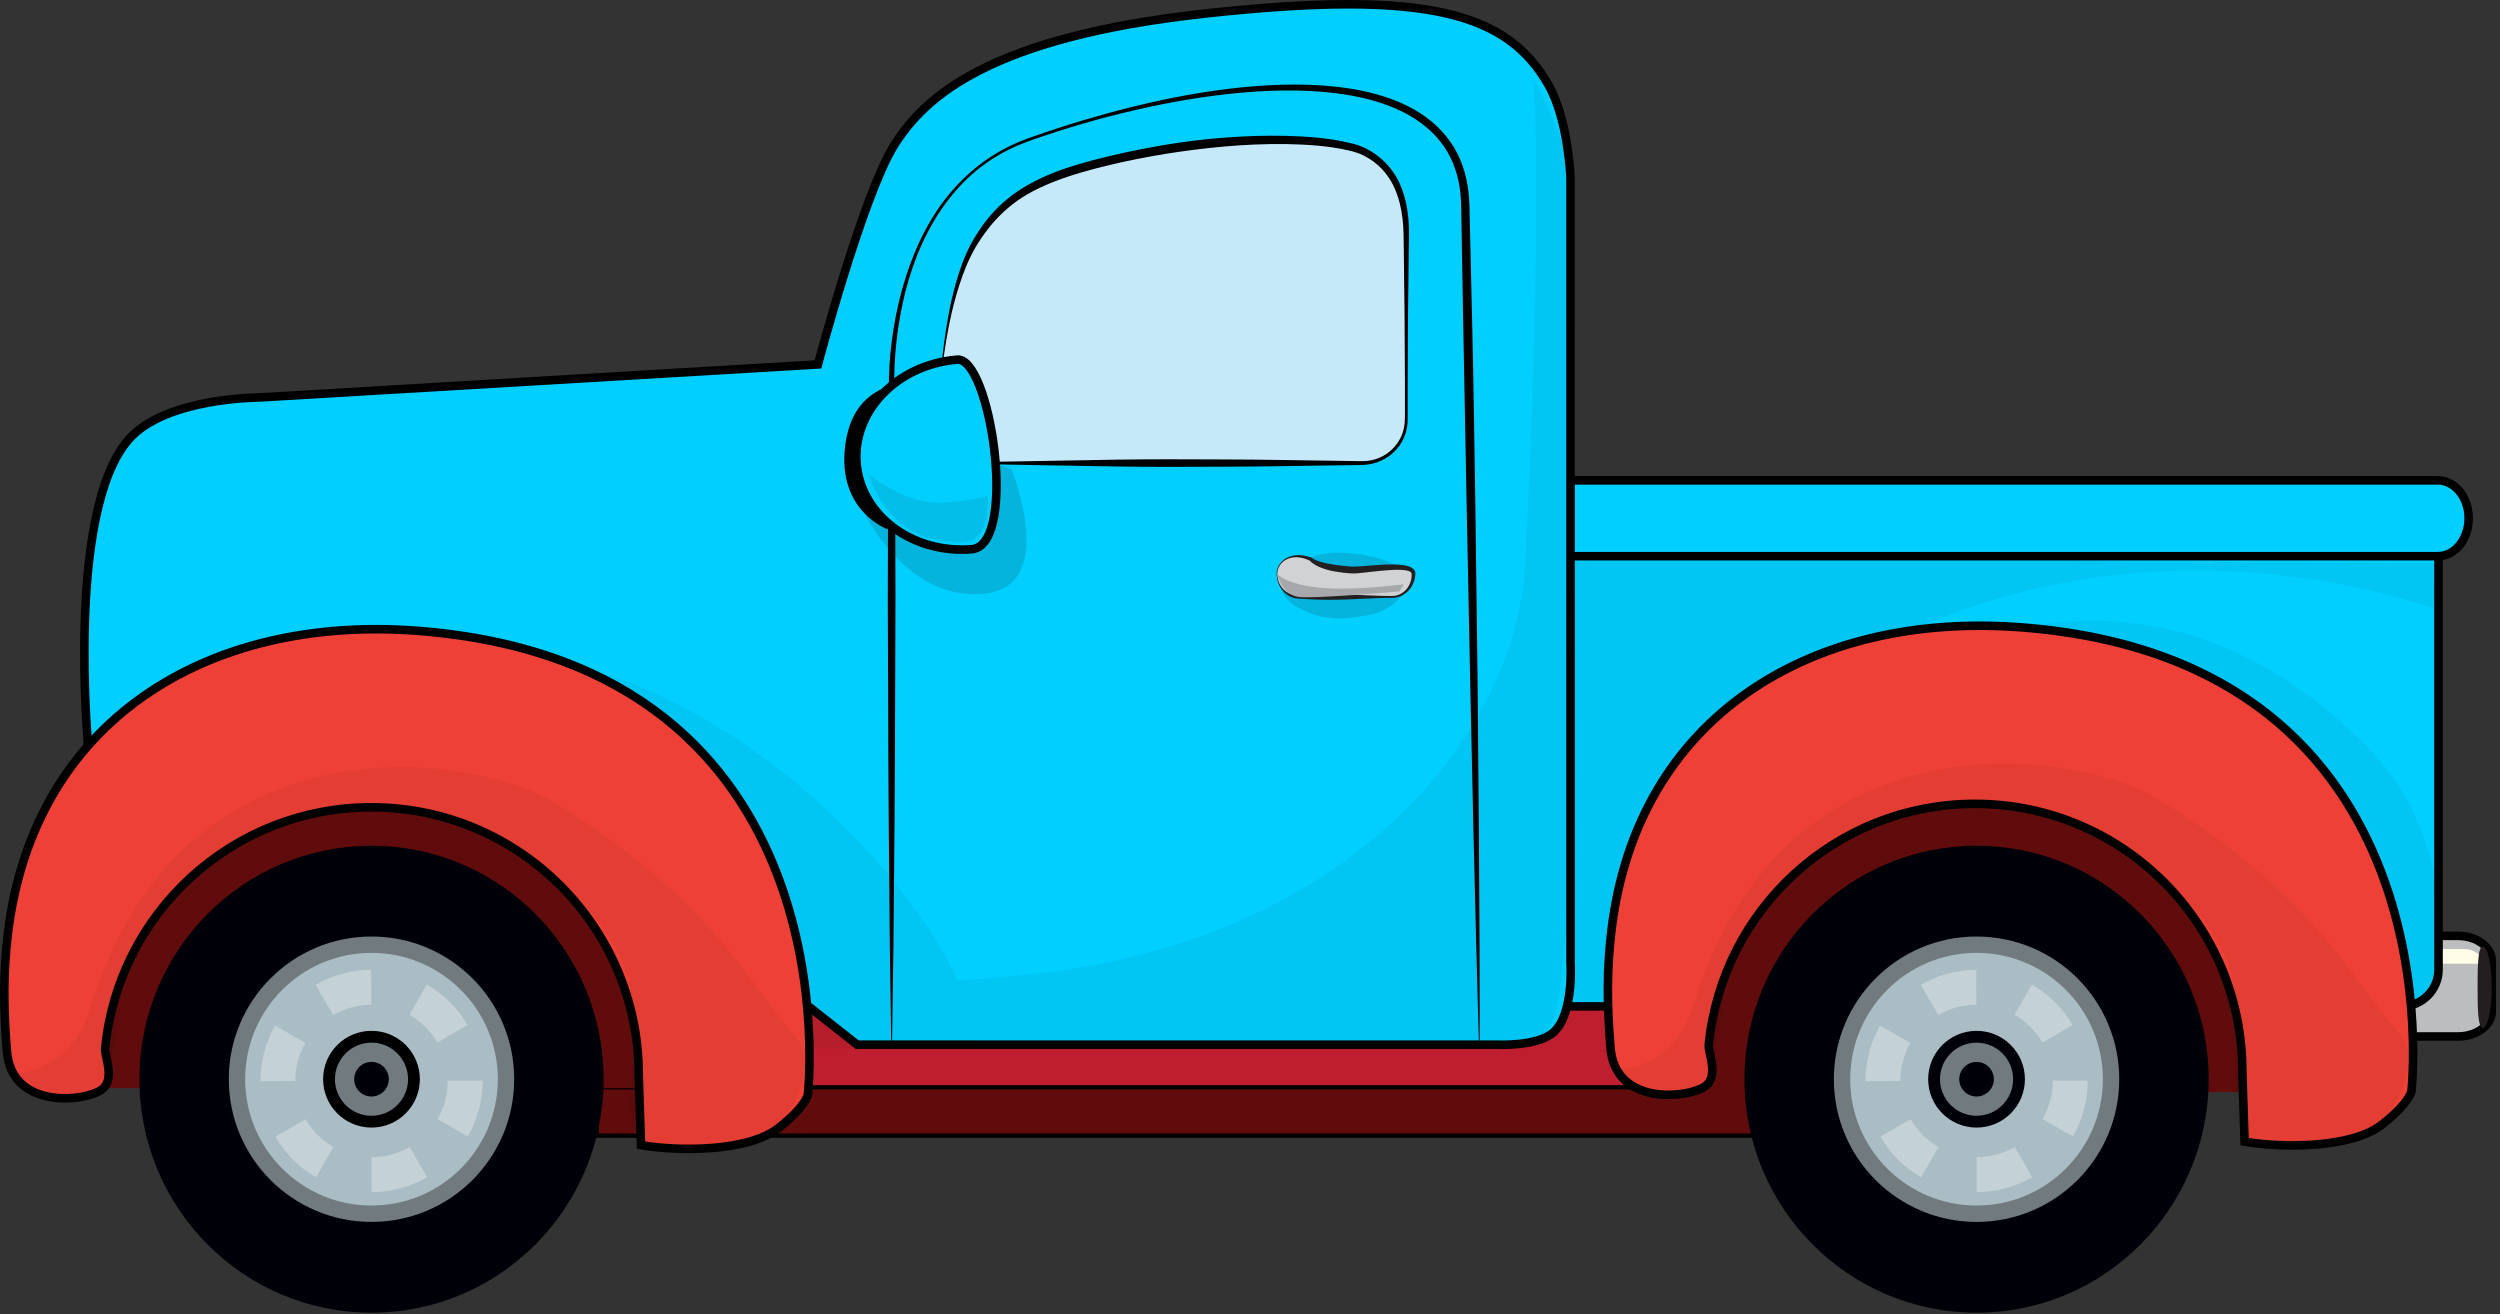 <?xml version="1.0" standalone="no"?>
<!DOCTYPE svg PUBLIC "-//W3C//DTD SVG 1.0//EN" "http://www.w3.org/TR/2001/REC-SVG-20010904/DTD/svg10.dtd">
<svg xmlns="http://www.w3.org/2000/svg" xmlns:xlink="http://www.w3.org/1999/xlink" width="584px" height="307px" viewBox = "0 0 584 307">
<rect x="0" y="0" width="584" height="307" fill="#333333" stroke="none"/>
<g transform="translate(0,307) scale(1,-1)">
	<g id="Layer 1" >
		<path id=""  d="M 551.868 82.508 C 551.868 85.753 555.399 88.382 559.753 88.382 L 574.202 88.382 C 578.555 88.382 582.084 85.753 582.084 82.508 L 582.084 70.76 C 582.084 67.515 578.555 64.885 574.202 64.885 L 559.753 64.885 C 555.399 64.885 551.868 67.515 551.868 70.76 L 551.868 82.508 Z " fill="rgb(73.333%,74.118%,74.902%)"  />
		<path id=""  d="M 551.868 82.508 C 551.868 85.753 555.399 88.382 559.753 88.382 L 574.202 88.382 C 578.555 88.382 582.084 85.753 582.084 82.508 L 582.084 70.76 C 582.084 67.515 578.555 64.885 574.202 64.885 L 559.753 64.885 C 555.399 64.885 551.868 67.515 551.868 70.76 L 551.868 82.508 Z " stroke="rgb(0%,0%,0%)" stroke-width="2" fill="none"  />
		<path id=""  d="M 578.791 81.864 L 555.524 81.864 C 553.021 81.864 555.598 85.3 558.462 85.3 L 575.718 85.3 C 579.153 85.299 581.158 81.864 578.791 81.864 Z " fill="rgb(100%,98.823%,90.98%)"  />
		<path id=""  d="M 582.067 76.375 C 582.067 71.128 581.141 66.875 580.001 66.875 C 578.861 66.875 578.763 71.128 578.763 76.375 C 578.763 81.622 578.861 85.875 580.001 85.875 C 581.141 85.875 582.067 81.623 582.067 76.375 Z " fill="rgb(13.726%,12.157%,12.549%)"  />
		<path id=""  d="M 471.385 72.624 L 139.44 72.988 L 139.44 41.703 L 471.385 41.703 L 471.385 72.624 Z " fill="rgb(74.51%,11.765%,17.647%)"  />
		<path id=""  d="M 139.439 41.703 L 471.385 41.703 L 471.385 53.01 L 139.352 53.01 L 139.439 41.703 Z " fill="rgb(37.647%,4.314%,4.706%)"  />
		<path id=""  d="M 139.439 41.703 L 471.385 41.703 L 471.385 53.01 L 139.352 53.01 L 139.439 41.703 Z " stroke="rgb(0%,0%,0%)" stroke-width="1" fill="none"  />
		<path id=""  d="M 569.639 177.983 C 569.639 182.708 565.775 186.573 561.05 186.573 L 332.433 186.573 C 327.708 186.573 323.843 182.708 323.843 177.983 L 323.843 80.499 C 323.843 75.775 327.708 71.909 332.433 71.909 L 561.05 71.909 C 565.775 71.909 569.639 75.775 569.639 80.499 L 569.639 177.983 Z " fill="rgb(0%,81.177%,100%)"  />
		<path id=""  d="M 569.639 177.983 C 569.639 182.708 565.775 186.573 561.05 186.573 L 332.433 186.573 C 327.708 186.573 323.843 182.708 323.843 177.983 L 323.843 80.499 C 323.843 75.775 327.708 71.909 332.433 71.909 L 561.05 71.909 C 565.775 71.909 569.639 75.775 569.639 80.499 L 569.639 177.983 Z " stroke="rgb(0%,0%,0%)" stroke-width="2" fill="none"  />
		<path id=""  d="M 576.68 185.929 C 576.68 190.822 573.459 194.787 569.482 194.787 L 330.612 194.787 C 326.636 194.787 323.414 190.822 323.414 185.929 C 323.414 181.038 326.637 177.072 330.612 177.072 L 569.482 177.072 C 573.459 177.072 576.68 181.038 576.68 185.929 Z " fill="rgb(0%,81.177%,100%)"  />
		<path id=""  d="M 576.68 185.929 C 576.68 190.822 573.459 194.787 569.482 194.787 L 330.612 194.787 C 326.636 194.787 323.414 190.822 323.414 185.929 C 323.414 181.038 326.637 177.072 330.612 177.072 L 569.482 177.072 C 573.459 177.072 576.68 181.038 576.68 185.929 Z " stroke="rgb(0%,0%,0%)" stroke-width="2" fill="none"  />
		<path id=""  d="M 380.283 71.375 L 364.013 70.7 L 364.013 176.817 L 568.698 175.375 L 569.698 164.375 C 569.698 164.375 491.283 195.375 420.283 144.375 C 394.793 126.066 380.283 71.375 380.283 71.375 Z " fill="rgb(13.726%,12.157%,12.549%)"  opacity="0.05" />
		<path id=""  d="M 424.025 136.375 C 424.025 136.375 488.505 195.757 551.837 133.755 C 576.679 109.437 568.702 77.821 568.702 77.821 L 562.702 70.821 L 424.025 136.375 Z " fill="rgb(13.726%,12.157%,12.549%)"  opacity="0.05" />
		<path id=""  d="M 108.704 135.04 L 20.67 131.684 C 20.67 131.684 15.248 187.558 30.119 204.41 C 38.708 214.145 60.468 214.145 60.468 214.145 L 191.077 221.875 C 191.077 221.875 201.549 261.213 208.768 272.895 C 215.986 284.579 231.447 298.323 281.347 303.817 C 333.957 309.609 352.207 303.817 361.723 287.155 C 366.369 279.021 366.876 265.395 366.876 265.395 L 366.876 82.15 C 366.876 82.15 367.733 70.124 362.868 65.829 C 359.069 62.477 349.697 62.967 349.697 62.967 L 200.239 62.967 L 108.704 135.04 Z " fill="rgb(0%,81.177%,100%)"  />
		<path id=""  d="M 108.704 135.04 L 20.67 131.684 C 20.67 131.684 15.248 187.558 30.119 204.41 C 38.708 214.145 60.468 214.145 60.468 214.145 L 191.077 221.875 C 191.077 221.875 201.549 261.213 208.768 272.895 C 215.986 284.579 231.447 298.323 281.347 303.817 C 333.957 309.609 352.207 303.817 361.723 287.155 C 366.369 279.021 366.876 265.395 366.876 265.395 L 366.876 82.15 C 366.876 82.15 367.733 70.124 362.868 65.829 C 359.069 62.477 349.697 62.967 349.697 62.967 L 200.239 62.967 L 108.704 135.04 Z " stroke="rgb(0%,0%,0%)" stroke-width="2" fill="none"  />
		<path id=""  d="M 394.369 124.526 L 532.374 124.526 L 532.374 51.872 L 394.369 51.872 L 394.369 124.526 Z " fill="rgb(37.647%,4.314%,4.706%)"  />
		<path id=""  d="M 219.423 213.191 C 219.135 206.059 221.426 198.825 232.306 198.825 L 318.202 198.825 C 323.895 198.825 328.511 203.365 328.511 208.965 L 328.511 252.913 C 328.284 261.876 325.361 267.996 319.063 271.376 C 312.764 274.757 289.285 276.376 260.785 269.876 C 243.047 265.831 234.371 261.394 227.785 250.376 C 221.405 239.701 219.708 220.324 219.423 213.191 Z " fill="rgb(77.647%,91.373%,98.039%)"  />
		<path id=""  d="M 219.522 213.187 C 219.522 213.187 219.516 212.869 219.504 212.252 C 219.503 211.637 219.512 210.719 219.648 209.536 C 219.783 208.357 220.051 206.894 220.726 205.31 C 221.392 203.735 222.599 202.065 224.479 200.907 C 226.351 199.742 228.804 199.156 231.461 199.128 C 234.135 199.14 237.064 199.218 240.173 199.266 C 246.402 199.374 253.428 199.496 261.094 199.629 C 268.76 199.739 277.064 199.73 285.847 199.674 C 294.631 199.662 303.894 199.457 313.476 199.341 C 314.672 199.324 315.876 199.306 317.083 199.289 C 318.304 199.252 319.474 199.267 320.595 199.535 C 322.873 200.052 324.976 201.433 326.355 203.375 C 327.046 204.341 327.564 205.437 327.863 206.595 C 328.176 207.759 328.197 208.953 328.191 210.215 C 328.213 212.708 328.207 215.213 328.191 217.728 C 328.166 222.759 328.138 227.83 328.111 232.92 C 328.05 238.01 327.99 243.121 327.929 248.231 C 327.874 250.795 327.941 253.347 327.644 255.82 C 327.365 258.3 326.782 260.744 325.801 262.981 C 324.814 265.216 323.359 267.21 321.499 268.737 C 320.594 269.515 319.524 270.154 318.504 270.701 C 317.905 271 317.454 271.156 316.853 271.357 C 316.283 271.543 315.696 271.705 315.101 271.845 C 310.322 272.948 305.335 273.25 300.46 273.344 C 295.569 273.414 290.729 273.187 285.987 272.775 C 276.502 271.916 267.393 270.421 258.894 268.377 C 254.651 267.357 250.567 266.231 246.77 264.772 C 242.983 263.325 239.451 261.576 236.519 259.267 C 233.571 256.983 231.183 254.26 229.272 251.406 C 227.292 248.579 225.96 245.611 224.887 242.703 C 222.795 236.884 221.713 231.539 220.981 227.142 C 220.26 222.735 219.936 219.234 219.751 216.849 C 219.567 214.463 219.522 213.187 219.522 213.187 Z M 219.323 213.195 C 219.323 213.195 219.356 214.474 219.519 216.867 C 219.695 219.257 219.981 222.763 220.583 227.203 C 221.212 231.631 222.035 237.036 223.944 243.027 C 224.896 245.998 226.161 249.195 228.087 252.177 C 229.018 253.689 230.093 255.175 231.302 256.613 C 232.55 258.015 233.897 259.405 235.446 260.625 C 238.494 263.136 242.164 265.052 246.049 266.635 C 249.963 268.159 254.133 269.32 258.421 270.367 C 267 272.425 276.199 274.095 285.816 274.832 C 290.623 275.203 295.529 275.386 300.499 275.267 C 305.464 275.111 310.511 274.795 315.531 273.556 C 320.703 272.461 325.201 268.482 327.199 263.588 C 328.232 261.146 328.756 258.547 328.994 255.955 C 329.246 253.345 329.103 250.775 329.089 248.231 C 329.029 243.121 328.969 238.01 328.908 232.92 C 328.88 227.83 328.853 222.759 328.828 217.728 C 328.812 215.213 328.805 212.708 328.828 210.215 C 328.849 208.99 328.848 207.671 328.523 206.429 C 328.218 205.184 327.676 204.002 326.945 202.956 C 325.49 200.849 323.241 199.353 320.792 198.737 C 319.551 198.403 318.274 198.362 317.084 198.361 C 315.877 198.343 314.673 198.326 313.477 198.309 C 303.895 198.193 294.631 197.988 285.848 197.976 C 277.065 197.92 268.761 197.911 261.095 198.021 C 253.429 198.154 246.403 198.276 240.174 198.383 C 237.055 198.447 234.156 198.473 231.44 198.558 C 228.72 198.694 226.211 199.373 224.291 200.607 C 222.358 201.845 221.172 203.605 220.499 205.213 C 219.819 206.834 219.559 208.318 219.428 209.511 C 219.298 210.709 219.295 211.633 219.301 212.255 C 219.314 212.875 219.323 213.195 219.323 213.195 Z " fill="rgb(0%,0%,0%)"  />
		<path id=""  d="M 515.937 54.898 C 515.937 24.775 491.666 0.355 461.722 0.355 C 431.781 0.355 407.507 24.775 407.507 54.898 C 407.507 85.021 431.78 109.438 461.722 109.438 C 491.665 109.438 515.937 85.021 515.937 54.898 Z " fill="rgb(0%,0%,3.137%)"  />
		<path id=""  d="M 492.992 54.897 C 492.992 37.108 478.66 22.689 460.976 22.689 C 443.295 22.689 428.963 37.108 428.963 54.897 C 428.963 72.684 443.295 87.102 460.976 87.102 C 478.66 87.102 492.992 72.684 492.992 54.897 Z " fill="rgb(42.745%,43.137%,43.922%)"  />
		<path id=""  d="M 486.912 54.897 C 486.912 40.488 475.299 28.812 460.976 28.812 C 446.657 28.812 435.046 40.488 435.046 54.897 C 435.046 69.303 446.656 80.984 460.976 80.984 C 475.299 80.984 486.912 69.303 486.912 54.897 Z " fill="rgb(83.529%,86.275%,80.392%)"  />
		<path id=""  d="M 479.101 41.995 C 474.592 37.489 466.643 35.929 461.528 35.905 C 454.766 35.877 447.468 37.83 442.854 42.933 C 442.854 42.933 448.117 32.348 461.542 32.405 C 473.951 32.458 479.101 41.995 479.101 41.995 Z " fill="rgb(70.196%,71.765%,68.235%)"  />
		<path id=""  d="M 466.309 65.185 C 468.818 64.333 470.887 62.783 472.379 60.823 C 471.295 64.79 468.324 68.163 464.138 69.582 C 457.443 71.853 450.174 68.266 447.906 61.571 C 446.485 57.384 447.357 52.973 449.846 49.701 C 449.198 52.077 449.225 54.665 450.076 57.172 C 452.346 63.869 459.613 67.455 466.309 65.185 Z " fill="rgb(100%,98.823%,90.98%)"  />
		<path id=""  d="M 329.763 171.847 C 329.763 171.847 327.763 164.847 319.763 163.347 C 313.684 162.207 308.81 161.85 302.763 165.347 C 299.065 167.486 298.763 171.347 298.763 171.347 C 298.763 171.347 302.81 178.517 314.143 177.85 C 326.788 177.106 329.763 171.847 329.763 171.847 Z " fill="rgb(13.726%,12.157%,12.549%)"  opacity="0.15" />
		<path id=""  d="M 298.297 172.965 C 298.297 169.976 300.531 167.558 303.28 167.558 L 325.211 167.558 C 327.967 167.558 330.197 169.976 330.197 172.965 C 330.197 175.946 318.512 173.675 315.762 173.847 C 307.762 174.347 306.262 176.347 306.262 176.347 C 301.763 178.347 298.297 175.946 298.297 172.965 Z " fill="rgb(81.569%,82.353%,82.745%)"  />
		<path id=""  d="M 298.372 172.967 C 298.379 171.654 298.854 170.364 299.729 169.416 C 300.607 168.48 301.843 167.929 303.058 167.954 C 304.337 167.999 305.687 168.124 306.997 168.159 C 308.317 168.216 309.637 168.234 310.956 168.229 C 313.597 168.234 316.236 168.076 318.876 167.96 C 320.196 167.896 321.517 167.836 322.836 167.808 L 324.815 167.786 C 325.145 167.776 325.46 167.79 325.785 167.828 C 326.085 167.872 326.389 167.946 326.685 168.052 C 327.868 168.482 328.819 169.445 329.309 170.583 C 329.561 171.15 329.709 171.759 329.746 172.371 C 329.752 172.645 329.776 173.075 329.706 173.151 C 329.639 173.3 329.47 173.438 329.226 173.543 C 328.199 173.935 326.83 173.915 325.566 173.878 C 324.275 173.817 322.973 173.706 321.67 173.571 L 317.727 173.142 C 317.052 173.081 316.405 173.007 315.625 173.056 C 314.965 173.11 314.318 173.141 313.634 173.228 C 312.287 173.407 310.953 173.609 309.64 174.019 C 308.983 174.208 308.34 174.474 307.711 174.776 C 307.399 174.941 307.093 175.113 306.797 175.319 C 306.493 175.536 306.235 175.715 305.931 176.098 L 306.094 175.968 C 305.718 176.129 305.35 176.329 304.953 176.441 C 304.564 176.588 304.16 176.666 303.756 176.747 L 303.141 176.817 L 302.521 176.821 C 302.108 176.798 301.698 176.737 301.295 176.626 C 300.897 176.506 300.521 176.326 300.161 176.112 C 299.996 175.987 299.818 175.873 299.662 175.735 C 299.519 175.584 299.342 175.46 299.225 175.286 C 298.962 174.96 298.743 174.596 298.605 174.198 C 298.451 173.807 298.396 173.387 298.372 172.967 Z M 298.222 172.963 C 298.237 173.4 298.285 173.844 298.44 174.257 C 298.573 174.677 298.797 175.066 299.066 175.413 C 299.329 175.769 299.657 176.067 300.008 176.338 C 300.375 176.587 300.768 176.798 301.186 176.953 C 301.602 177.112 302.036 177.218 302.479 177.284 L 303.148 177.342 L 303.82 177.327 C 304.263 177.282 304.714 177.235 305.145 177.117 C 305.588 177.032 306.002 176.863 306.432 176.726 L 306.594 176.596 C 306.733 176.485 307.036 176.297 307.301 176.186 C 307.576 176.058 307.869 175.954 308.164 175.859 C 308.758 175.663 309.373 175.521 309.994 175.384 C 311.236 175.13 312.519 174.931 313.797 174.823 C 314.423 174.747 315.094 174.704 315.749 174.65 C 316.288 174.614 316.961 174.661 317.602 174.696 L 321.545 174.997 C 322.869 175.091 324.203 175.173 325.553 175.146 C 326.227 175.134 326.907 175.102 327.592 175.018 C 328.28 174.929 328.975 174.804 329.68 174.437 C 330.02 174.251 330.407 173.945 330.567 173.464 C 330.653 173.212 330.649 172.96 330.628 172.81 C 330.608 172.633 330.605 172.456 330.573 172.282 C 330.475 171.581 330.256 170.9 329.923 170.283 C 329.261 169.051 328.163 168.056 326.846 167.606 C 326.519 167.495 326.181 167.415 325.825 167.37 C 325.495 167.333 325.147 167.333 324.817 167.329 L 322.838 167.308 C 321.519 167.279 320.198 167.22 318.878 167.155 C 316.238 167.039 313.599 166.881 310.958 166.887 C 309.639 166.882 308.319 166.9 306.999 166.956 C 305.67 167.003 304.378 167.091 303.02 167.189 C 301.587 167.331 300.304 168.128 299.495 169.215 C 298.654 170.284 298.221 171.637 298.222 172.963 Z " fill="rgb(13.726%,12.157%,12.549%)"  />
		<path id=""  d="M 327.928 170.513 C 327.928 170.513 318.597 169.298 311.596 169.513 C 300.763 169.847 298.297 172.965 298.297 172.965 C 298.297 172.965 299.261 168.18 303.28 167.558 C 306.573 167.048 326.927 168.847 326.927 168.847 L 327.928 170.513 Z " fill="rgb(65.098%,65.882%,67.059%)"  />
		<path id=""  d="M 208.184 63.375 C 208.184 63.375 208.064 71.773 207.855 86.472 C 207.789 93.82 207.709 102.743 207.618 112.979 C 207.506 123.215 207.504 134.763 207.453 147.361 C 207.431 153.66 207.409 160.222 207.385 167.013 C 207.403 173.804 207.421 180.824 207.44 188.042 C 207.441 195.26 207.526 202.674 207.588 210.252 C 207.604 212.147 207.621 214.052 207.637 215.967 C 207.644 216.926 207.651 217.889 207.659 218.854 C 207.681 219.826 207.724 220.797 207.786 221.77 C 208.033 225.656 208.545 229.559 209.314 233.442 C 210.087 237.326 211.136 241.189 212.505 244.971 C 213.863 248.754 215.567 252.453 217.681 255.943 C 221.88 262.924 227.988 268.963 235.47 272.681 C 237.328 273.619 239.282 274.391 241.244 275.07 C 243.199 275.764 245.174 276.43 247.155 277.074 C 251.12 278.364 255.13 279.547 259.17 280.657 C 267.256 282.855 275.497 284.654 283.842 285.84 C 292.182 287.01 300.646 287.607 309.072 287.021 C 313.277 286.712 317.479 286.111 321.56 284.977 C 325.629 283.84 329.614 282.179 333.08 279.66 C 336.531 277.155 339.4 273.747 341.059 269.807 C 342.775 265.902 343.298 261.563 343.295 257.512 C 343.484 249.41 343.671 241.407 343.856 233.536 C 344.232 217.794 344.43 202.57 344.655 188.135 C 344.838 173.699 345.01 160.052 345.171 147.453 C 345.28 134.854 345.378 123.307 345.467 113.072 C 345.525 102.836 345.576 93.912 345.618 86.562 C 345.647 71.865 345.663 63.464 345.663 63.464 L 345.464 63.462 C 345.464 63.462 345.235 71.858 344.837 86.551 C 344.657 93.898 344.439 102.82 344.188 113.052 C 343.966 123.285 343.714 134.831 343.441 147.426 C 343.187 160.02 342.912 173.663 342.621 188.094 C 342.35 202.525 342.064 217.744 341.768 233.487 C 341.63 241.36 341.492 249.364 341.351 257.466 C 341.333 259.519 341.265 261.448 340.943 263.405 C 340.631 265.349 340.107 267.258 339.339 269.067 C 337.831 272.706 335.228 275.843 332.015 278.209 C 328.81 280.605 325.033 282.251 321.113 283.399 C 317.183 284.548 313.086 285.191 308.959 285.548 C 300.688 286.231 292.293 285.753 283.997 284.697 C 275.696 283.626 267.467 281.955 259.38 279.874 C 255.335 278.838 251.333 277.664 247.374 276.399 C 245.393 275.767 243.427 275.115 241.469 274.432 C 239.507 273.763 237.598 273.019 235.758 272.103 C 232.082 270.287 228.691 267.92 225.775 265.085 C 222.849 262.259 220.354 259.028 218.291 255.575 C 214.155 248.653 211.674 240.948 210.29 233.257 C 209.597 229.404 209.157 225.538 208.98 221.704 C 208.936 220.745 208.911 219.788 208.905 218.836 C 208.914 217.877 208.922 216.92 208.932 215.966 C 208.949 214.051 208.965 212.146 208.981 210.251 C 209.043 202.673 209.128 195.259 209.129 188.041 C 209.148 180.823 209.166 173.803 209.184 167.012 C 209.161 160.221 209.138 153.659 209.117 147.36 C 209.065 134.762 209.063 123.214 208.952 112.978 C 208.86 102.743 208.78 93.819 208.714 86.471 C 208.505 71.773 208.385 63.374 208.385 63.374 L 208.184 63.374 L 208.184 63.375 Z " fill="rgb(0%,0%,0%)"  />
		<path id=""  d="M 197.283 201.375 C 196.283 187.375 207.283 183.375 207.283 183.375 L 213.283 200.375 L 217.283 217.375 C 217.283 217.375 198.703 221.25 197.283 201.375 Z " fill="rgb(0%,0%,0%)"  />
		<path id=""  d="M 200.283 190.375 C 200.283 190.375 210.321 166.026 230.283 168.375 C 247.283 170.375 236.283 197.375 236.283 197.375 L 223.283 202.375 L 200.283 190.375 Z " fill="rgb(13.726%,12.157%,12.549%)"  opacity="0.15" />
		<path id=""  d="M 223.385 222.965 C 231.223 224.432 237.918 180.344 227.248 178.723 C 213.336 177.506 201.188 186.426 200.119 198.641 C 199.053 210.858 209.469 221.749 223.385 222.965 Z " fill="rgb(0%,81.177%,100%)"  />
		<path id=""  d="M 223.385 222.965 C 231.223 224.432 237.918 180.344 227.248 178.723 C 213.336 177.506 201.188 186.426 200.119 198.641 C 199.053 210.858 209.469 221.749 223.385 222.965 Z " stroke="rgb(0%,0%,0%)" stroke-width="2" fill="none"  />
		<path id=""  d="M 219.723 189.581 L 241.11 214.021 L 211.271 231.508 L 189.884 207.068 L 219.723 189.581 Z " fill="none"  opacity="0.59" />
		<path id=""  d="M 205.758 190.01 C 211.607 182.213 215.805 181.046 223.541 180.272 C 232.008 179.424 230.738 191.281 230.738 191.281 C 230.738 191.281 230.315 190.435 221 189.587 C 211.685 188.74 202.796 196.361 202.796 196.361 C 202.796 196.361 204.488 191.703 205.758 190.01 Z " fill="rgb(13.726%,12.157%,12.549%)"  opacity="0.1" />
		<path id=""  d="M 366.877 265.394 C 365.283 276.375 358.283 288.375 358.283 288.375 C 358.283 288.375 360.482 257.268 356.283 175.375 C 354.283 136.375 317.283 90.375 248.283 80.375 C 239.081 79.041 230.726 78.356 223.704 78.031 C 219.076 87.902 210.238 101.695 193.365 117.575 C 126.891 180.138 50.685 150.297 50.685 150.297 L 183.762 62.032 L 228.762 62.032 C 228.762 62.032 228.735 62.457 228.614 63.248 C 271.038 62.999 348.767 62.651 355.283 63.375 C 364.283 64.375 364.283 71.375 366.283 95.375 C 368.283 119.375 368.473 254.413 366.877 265.394 Z " fill="rgb(13.726%,12.157%,12.549%)"  opacity="0.05" />
		<path id=""  d="M 14.311 124.961 L 164.342 124.961 L 164.342 52.808 L 14.311 52.808 L 14.311 124.961 Z " fill="rgb(37.647%,4.314%,4.706%)"  />
		<path id=""  d="M 181.839 43.491 C 174.681 37.884 158.337 38.014 149.741 39.498 L 149.211 55.941 C 149.211 90.444 121.243 118.415 86.739 118.415 C 54.318 118.415 27.666 93.718 24.567 62.111 C 24.369 60.082 27.433 54.109 22.894 51.948 C 17.363 49.313 2.665 48.847 1.625 61.328 C 0.74 71.94 0.779 80.076 1.839 88.885 C 7.839 138.756 48.495 163.411 97.545 159.644 C 200.283 151.756 188.71 51.223 188.71 51.223 C 188.71 51.223 188.207 48.48 181.839 43.491 Z " fill="rgb(93.333%,25.098%,21.177%)"  />
		<path id=""  d="M 181.839 43.491 C 174.681 37.884 158.337 38.014 149.741 39.498 L 149.211 55.941 C 149.211 90.444 121.243 118.415 86.739 118.415 C 54.318 118.415 27.666 93.718 24.567 62.111 C 24.369 60.082 27.433 54.109 22.894 51.948 C 17.363 49.313 2.665 48.847 1.625 61.328 C 0.74 71.94 0.779 80.076 1.839 88.885 C 7.839 138.756 48.495 163.411 97.545 159.644 C 200.283 151.756 188.71 51.223 188.71 51.223 C 188.71 51.223 188.207 48.48 181.839 43.491 Z " stroke="rgb(0%,0%,0%)" stroke-width="2" fill="none"  />
		<path id=""  d="M 3.625 56.328 C 3.625 56.328 16.407 56.215 21.116 71.709 C 41.783 139.709 109.116 132.042 129.783 119.376 C 165.576 97.44 174.258 78.145 185.839 64.886 C 192.454 57.312 181.839 43.491 181.839 43.491 C 181.839 43.491 166.156 32.849 152.119 38.829 C 141.349 43.416 153.346 67.485 144.45 84.375 C 134.299 103.648 109.848 117.309 95.783 118.375 C 70.918 120.259 46.337 111.618 33.783 90.375 C 25.116 75.709 29.45 64.042 24.116 55.375 C 16.947 43.726 3.625 56.328 3.625 56.328 Z " fill="rgb(13.726%,12.157%,12.549%)"  opacity="0.05" />
		<path id=""  d="M 556.438 44.301 C 549.28 38.694 532.935 38.824 524.339 40.308 L 523.809 56.751 C 523.809 91.254 495.841 119.225 461.337 119.225 C 428.916 119.225 402.264 94.528 399.165 62.921 C 398.967 60.892 402.031 54.919 397.492 52.758 C 391.961 50.123 377.263 49.657 376.222 62.138 C 375.338 72.75 375.376 80.886 376.437 89.695 C 382.437 139.566 423.092 164.221 472.142 160.454 C 574.88 152.566 563.307 52.033 563.307 52.033 C 563.307 52.033 562.805 49.291 556.438 44.301 Z " fill="rgb(93.333%,25.098%,21.177%)"  />
		<path id=""  d="M 556.438 44.301 C 549.28 38.694 532.935 38.824 524.339 40.308 L 523.809 56.751 C 523.809 91.254 495.841 119.225 461.337 119.225 C 428.916 119.225 402.264 94.528 399.165 62.921 C 398.967 60.892 402.031 54.919 397.492 52.758 C 391.961 50.123 377.263 49.657 376.222 62.138 C 375.338 72.75 375.376 80.886 376.437 89.695 C 382.437 139.566 423.092 164.221 472.142 160.454 C 574.88 152.566 563.307 52.033 563.307 52.033 C 563.307 52.033 562.805 49.291 556.438 44.301 Z " stroke="rgb(0%,0%,0%)" stroke-width="2" fill="none"  />
		<path id=""  d="M 378.223 57.138 C 378.223 57.138 391.005 57.025 395.714 72.519 C 416.381 140.519 483.714 132.852 504.381 120.186 C 540.174 98.25 548.857 78.955 560.438 65.696 C 567.053 58.122 556.438 44.301 556.438 44.301 C 556.438 44.301 540.754 33.659 526.717 39.639 C 515.947 44.226 527.944 68.295 519.048 85.185 C 508.898 104.458 484.446 118.119 470.381 119.185 C 445.516 121.069 420.936 112.428 408.381 91.185 C 399.714 76.519 404.048 64.852 398.714 56.185 C 391.545 44.537 378.223 57.138 378.223 57.138 Z " fill="rgb(13.726%,12.157%,12.549%)"  opacity="0.05" />
		<path id=""  d="M 140.996 54.898 C 140.996 24.775 116.725 0.355 86.781 0.355 C 56.835 0.355 32.566 24.775 32.566 54.898 C 32.566 85.021 56.835 109.438 86.781 109.438 C 116.725 109.438 140.996 85.021 140.996 54.898 Z " fill="rgb(0%,0%,3.137%)"  />
		<path id=""  d="M 119.277 54.897 C 119.277 37.108 104.943 22.689 87.264 22.689 C 69.583 22.689 55.248 37.108 55.248 54.897 C 55.248 72.684 69.583 87.102 87.264 87.102 C 104.943 87.102 119.277 72.684 119.277 54.897 Z " fill="rgb(42.745%,43.137%,43.922%)"  />
		<path id=""  d="M 113.195 54.897 C 113.195 40.488 101.586 28.812 87.264 28.812 C 72.943 28.812 61.332 40.488 61.332 54.897 C 61.332 69.303 72.943 80.984 87.264 80.984 C 101.586 80.984 113.195 69.303 113.195 54.897 Z " fill="rgb(83.529%,86.275%,80.392%)"  />
		<path id=""  d="M 105.388 41.995 C 100.877 37.489 92.93 35.929 87.814 35.905 C 81.052 35.877 73.755 37.83 69.14 42.933 C 69.14 42.933 74.404 32.348 87.829 32.405 C 100.239 32.458 105.388 41.995 105.388 41.995 Z " fill="rgb(70.196%,71.765%,68.235%)"  />
		<path id=""  d="M 92.138 65.185 C 94.645 64.333 96.716 62.783 98.208 60.823 C 97.123 64.79 94.151 68.163 89.965 69.582 C 83.271 71.853 76.002 68.266 73.734 61.571 C 72.314 57.384 73.185 52.973 75.674 49.701 C 75.027 52.077 75.054 54.665 75.905 57.172 C 78.174 63.869 85.442 67.455 92.138 65.185 Z " fill="rgb(100%,98.823%,90.98%)"  />
		<path id=""  d="M 120.114 54.897 C 120.114 36.489 105.19 21.564 86.779 21.564 C 68.372 21.564 53.448 36.489 53.448 54.897 C 53.448 73.305 68.372 88.23 86.779 88.23 C 105.19 88.23 120.114 73.305 120.114 54.897 Z " fill="rgb(44.314%,48.235%,49.804%)"  />
		<path id=""  d="M 116.291 54.897 C 116.291 38.598 103.079 25.388 86.779 25.388 C 70.483 25.388 57.27 38.598 57.27 54.897 C 57.27 71.196 70.483 84.409 86.779 84.409 C 103.079 84.409 116.291 71.196 116.291 54.897 Z " fill="rgb(67.059%,74.118%,76.863%)"  />
		<path id=""  d="M 98.08 54.898 C 98.08 48.657 93.02 43.596 86.779 43.596 C 80.539 43.596 75.479 48.657 75.479 54.898 C 75.479 61.139 80.539 66.198 86.779 66.198 C 93.02 66.198 98.08 61.139 98.08 54.898 Z " fill="rgb(0%,0%,0%)"  />
		<path id=""  d="M 95.319 54.898 C 95.319 50.184 91.497 46.358 86.778 46.358 C 82.066 46.358 78.242 50.184 78.242 54.898 C 78.242 59.613 82.066 63.435 86.778 63.435 C 91.497 63.435 95.319 59.613 95.319 54.898 Z " fill="rgb(44.314%,48.235%,49.804%)"  />
		<path id=""  d="M 86.816 28.524 L 86.805 36.677 C 89.937 36.683 93.013 37.508 95.699 39.064 L 99.787 32.011 C 95.863 29.735 91.377 28.531 86.816 28.524 Z M 73.831 31.985 C 69.892 34.256 66.605 37.536 64.324 41.464 L 71.375 45.56 C 72.941 42.861 75.2 40.608 77.904 39.047 L 73.831 31.985 Z M 109.275 41.508 L 102.217 45.59 C 103.773 48.28 104.596 51.357 104.596 54.486 L 104.596 54.578 L 112.749 54.578 L 112.749 54.486 C 112.749 49.926 111.548 45.438 109.275 41.508 Z M 60.825 54.442 L 60.825 54.486 C 60.825 59.028 62.018 63.501 64.272 67.42 L 71.339 63.353 C 69.795 60.67 68.979 57.604 68.979 54.487 L 60.825 54.442 Z M 102.181 63.448 C 100.608 66.145 98.345 68.391 95.636 69.945 L 99.695 77.016 C 103.638 74.754 106.933 71.482 109.224 67.558 L 102.181 63.448 Z M 77.842 69.891 L 73.741 76.936 C 77.664 79.219 82.148 80.435 86.708 80.45 L 86.733 72.295 C 83.602 72.286 80.529 71.453 77.842 69.891 Z " fill="rgb(100%,100%,100%)"  opacity="0.3" />
		<path id=""  d="M 86.779 50.855 C 84.551 50.855 82.737 52.669 82.737 54.898 C 82.737 57.127 84.551 58.942 86.779 58.942 C 89.009 58.942 90.824 57.128 90.824 54.898 C 90.824 52.669 89.009 50.855 86.779 50.855 Z " fill="rgb(0%,0%,3.137%)"  />
		<path id=""  d="M 495.055 54.896 C 495.055 36.488 480.131 21.563 461.72 21.563 C 443.313 21.563 428.389 36.488 428.389 54.896 C 428.389 73.304 443.313 88.229 461.72 88.229 C 480.131 88.229 495.055 73.304 495.055 54.896 Z " fill="rgb(44.314%,48.235%,49.804%)"  />
		<path id=""  d="M 491.231 54.896 C 491.231 38.597 478.019 25.387 461.718 25.387 C 445.422 25.387 432.209 38.597 432.209 54.896 C 432.209 71.195 445.422 84.408 461.718 84.408 C 478.02 84.408 491.231 71.195 491.231 54.896 Z " fill="rgb(67.059%,74.118%,76.863%)"  />
		<path id=""  d="M 473.021 54.897 C 473.021 48.656 467.96 43.595 461.72 43.595 C 455.48 43.595 450.419 48.656 450.419 54.897 C 450.419 61.138 455.48 66.197 461.72 66.197 C 467.96 66.197 473.021 61.138 473.021 54.897 Z " fill="rgb(0%,0%,3.137%)"  />
		<path id=""  d="M 470.26 54.897 C 470.26 50.183 466.438 46.357 461.719 46.357 C 457.007 46.357 453.183 50.183 453.183 54.897 C 453.183 59.612 457.007 63.434 461.719 63.434 C 466.438 63.434 470.26 59.612 470.26 54.897 Z " fill="rgb(44.314%,48.235%,49.804%)"  />
		<path id=""  d="M 461.757 28.523 L 461.745 36.676 C 464.878 36.682 467.953 37.507 470.64 39.063 L 474.728 32.01 C 470.804 29.734 466.317 28.53 461.757 28.523 Z M 448.771 31.984 C 444.832 34.255 441.545 37.536 439.264 41.463 L 446.315 45.559 C 447.881 42.86 450.14 40.607 452.844 39.046 L 448.771 31.984 Z M 484.216 41.507 L 477.157 45.589 C 478.714 48.279 479.536 51.356 479.536 54.485 L 479.536 54.578 L 487.689 54.578 L 487.689 54.485 C 487.689 49.925 486.488 45.437 484.216 41.507 Z M 435.766 54.441 L 435.766 54.485 C 435.766 59.027 436.959 63.5 439.213 67.419 L 446.279 63.352 C 444.735 60.669 443.92 57.603 443.92 54.486 L 435.766 54.441 Z M 477.121 63.447 C 475.549 66.144 473.285 68.39 470.576 69.944 L 474.636 77.015 C 478.578 74.753 481.873 71.481 484.164 67.557 L 477.121 63.447 Z M 452.782 69.89 L 448.681 76.935 C 452.604 79.218 457.088 80.434 461.648 80.449 L 461.673 72.294 C 458.543 72.286 455.47 71.453 452.782 69.89 Z " fill="rgb(100%,100%,100%)"  opacity="0.3" />
		<path id=""  d="M 465.311 54.897 C 465.311 52.915 463.705 51.308 461.72 51.308 C 459.739 51.308 458.13 52.914 458.13 54.897 C 458.13 56.88 459.738 58.488 461.72 58.488 C 463.704 58.488 465.311 56.88 465.311 54.897 Z " fill="rgb(80%,85.49%,88.235%)"  />
		<path id=""  d="M 461.72 50.854 C 459.491 50.854 457.678 52.668 457.678 54.897 C 457.678 57.126 459.491 58.941 461.72 58.941 C 463.949 58.941 465.765 57.127 465.765 54.897 C 465.765 52.668 463.949 50.854 461.72 50.854 Z " fill="rgb(0%,0%,3.137%)"  />
	</g>
</g>
</svg>
